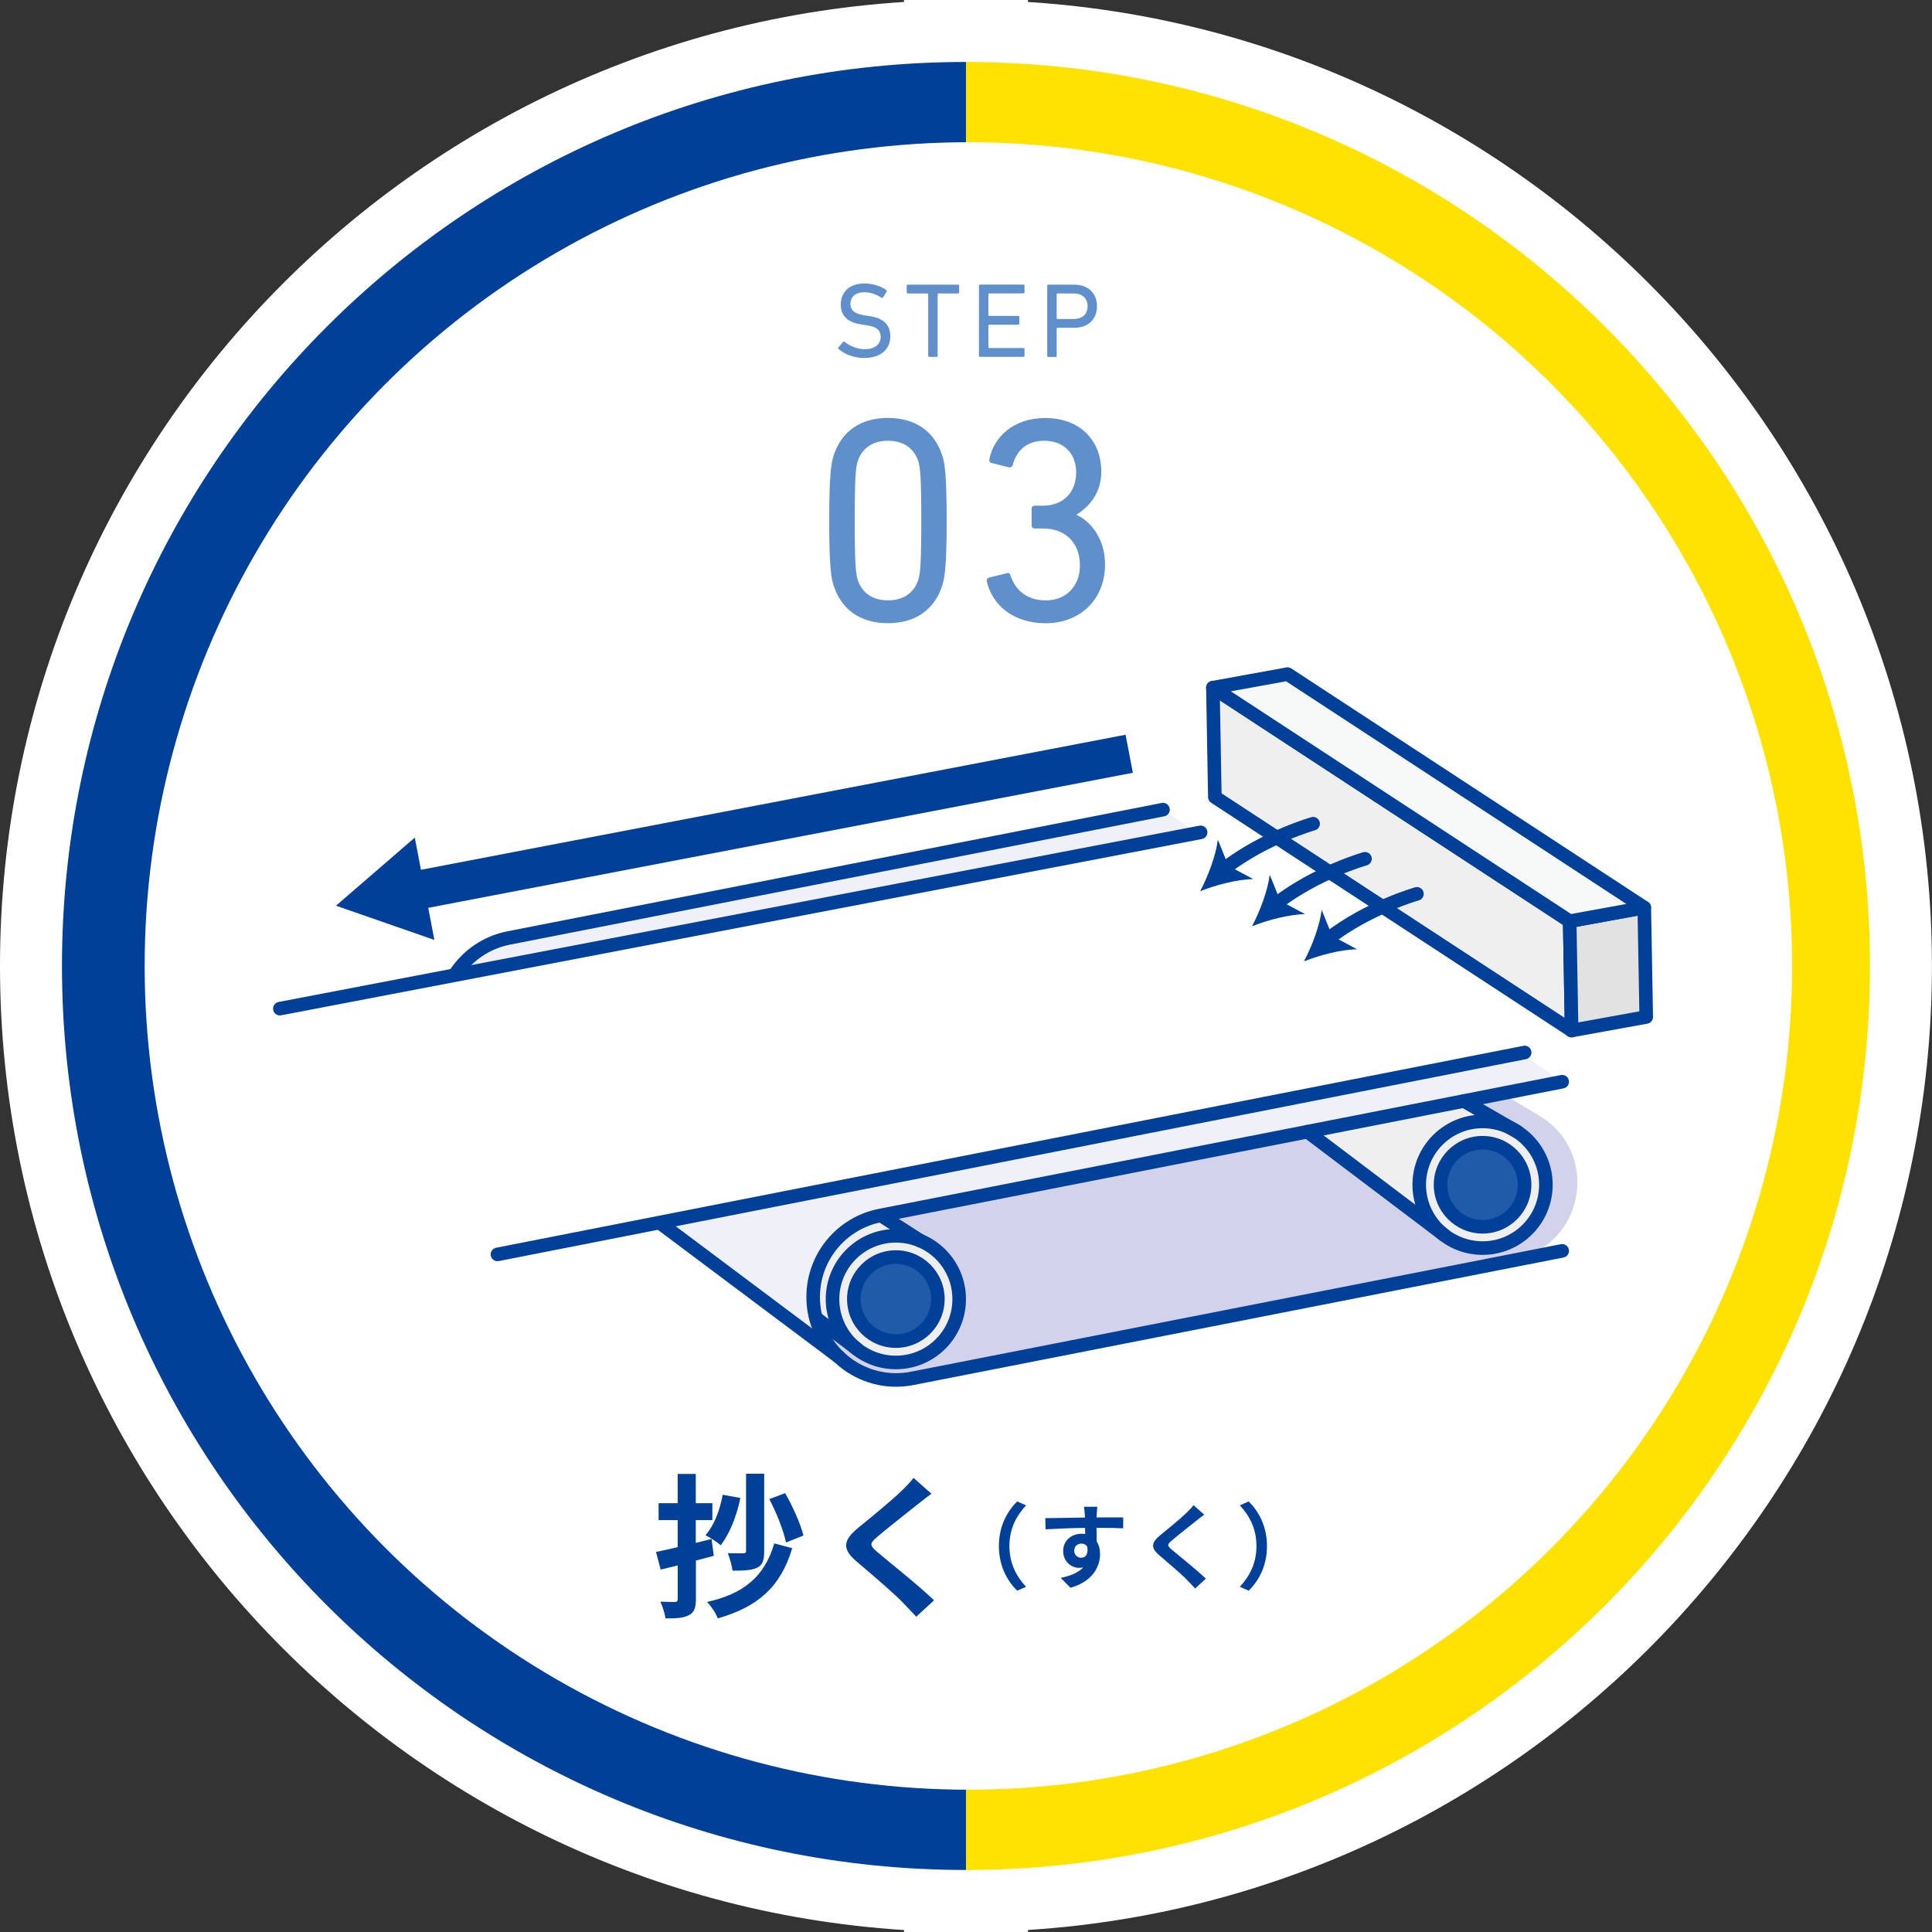 <?xml version="1.0" encoding="UTF-8"?>
<svg id="_レイヤー_2" data-name="レイヤー 2" xmlns="http://www.w3.org/2000/svg" viewBox="0 0 327.35 327.35">
  <rect x="0" y="0" width="327.35" height="327.35" fill="#333333" stroke="none"/>
  <defs>
    <style>
      .cls-1 {
        fill: #f7f8f8;
      }

      .cls-1, .cls-2, .cls-3, .cls-4 {
        stroke: #004098;
        stroke-linecap: round;
        stroke-linejoin: round;
        stroke-width: 2.3px;
      }

      .cls-2 {
        fill: #e2e2e3;
      }

      .cls-3, .cls-5 {
        fill: #efefef;
      }

      .cls-4 {
        fill: none;
      }

      .cls-6 {
        fill: #5f90cc;
      }

      .cls-6, .cls-7, .cls-8, .cls-9, .cls-10, .cls-11, .cls-5, .cls-12 {
        stroke-width: 0px;
      }

      .cls-7 {
        fill: #205baa;
      }

      .cls-8 {
        fill: #d2d3ea;
      }

      .cls-9 {
        fill: #f0f1f8;
      }

      .cls-10 {
        fill: #fff;
      }

      .cls-11 {
        fill: #ffe200;
      }

      .cls-12 {
        fill: #004098;
      }
    </style>
  </defs>
  <g id="_-" data-name="-">
    <g>
      <g>
        <g>
          <path class="cls-10" d="m163.67,327.35h-10.5V0h10.5c90.25,0,163.67,73.42,163.67,163.67s-73.42,163.67-163.67,163.67Zm10.5-305.97v284.58c73.79-5.39,132.17-67.15,132.17-142.29S247.96,26.77,174.17,21.38Z"/>
          <path class="cls-10" d="m174.17,327.35h-10.5C73.42,327.35,0,253.92,0,163.67S73.42,0,163.67,0h10.5v327.35ZM153.17,21.38C79.38,26.77,21,88.53,21,163.67s58.38,136.9,132.17,142.29V21.38Z"/>
        </g>
        <g>
          <path class="cls-11" d="m163.67,10.5v306.35c84.6,0,153.17-68.58,153.17-153.17S248.27,10.5,163.67,10.5Z"/>
          <path class="cls-12" d="m10.5,163.67c0,84.6,68.58,153.17,153.17,153.17V10.5C79.08,10.5,10.5,79.08,10.5,163.67Z"/>
        </g>
      </g>
      <circle class="cls-10" cx="164.08" cy="163.67" r="139.57"/>
      <g>
        <path class="cls-6" d="m140.5,88.2c0-7.92.35-9.71.74-11,1.34-4.11,4.56-6.39,9.21-6.39s7.88,2.28,9.21,6.39c.4,1.29.74,3.07.74,11s-.35,9.71-.74,11c-1.34,4.11-4.56,6.39-9.21,6.39s-7.88-2.28-9.21-6.39c-.4-1.29-.74-3.07-.74-11Zm9.96,13.52c2.48,0,4.31-1.14,5.1-3.37.35-1.04.54-2.48.54-10.15s-.2-9.11-.54-10.15c-.79-2.23-2.62-3.37-5.1-3.37s-4.31,1.14-5.1,3.37c-.35,1.04-.54,2.48-.54,10.15s.2,9.11.54,10.15c.79,2.23,2.62,3.37,5.1,3.37Z"/>
        <path class="cls-6" d="m167.59,97.86l3.02-.74c.3-.1.5.05.59.35.69,2.13,2.43,4.26,5.99,4.26s5.79-2.53,5.79-5.94c0-3.76-2.43-6.24-6.19-6.24h-1.49c-.3,0-.5-.2-.5-.5v-2.87c0-.3.2-.5.5-.5h1.44c3.37,0,5.6-2.23,5.6-5.65,0-3.12-2.03-5.35-5.4-5.35-3.12,0-4.75,1.83-5.35,4.11-.1.3-.3.45-.59.4l-2.97-.74c-.3-.05-.45-.3-.4-.59.69-3.76,4.06-7.03,9.46-7.03,5.94,0,9.51,3.81,9.51,9.11,0,3.37-1.83,5.8-4.16,7.23v.1c2.08.89,4.8,3.76,4.8,8.37,0,5.89-4.21,9.96-10.05,9.96-5.45,0-9.06-3.02-10-7.13-.05-.3.1-.5.4-.59Z"/>
      </g>
      <g>
        <path class="cls-6" d="m142.08,59.14c-.07-.07-.09-.18-.02-.27l.79-.94c.07-.09.16-.09.25-.02.79.63,2.02,1.26,3.42,1.26,1.69,0,2.7-.85,2.7-2.09,0-1.04-.59-1.75-2.56-2l-.61-.09c-2.38-.32-3.6-1.46-3.6-3.38,0-2.18,1.57-3.58,4-3.58,1.44,0,2.83.47,3.73,1.13.09.07.11.16.04.25l-.61.99c-.07.09-.16.09-.25.04-.99-.61-1.91-.92-2.95-.92-1.49,0-2.32.81-2.32,1.98,0,1.03.68,1.71,2.57,1.96l.59.09c2.39.32,3.6,1.42,3.6,3.42,0,2.14-1.51,3.69-4.46,3.69-1.73,0-3.4-.7-4.3-1.53Z"/>
        <path class="cls-6" d="m157.45,60.47c-.11,0-.18-.07-.18-.18v-10.46c0-.07-.04-.11-.11-.11h-3.35c-.11,0-.18-.07-.18-.18v-1.13c0-.11.07-.18.18-.18h8.52c.11,0,.18.07.18.18v1.13c0,.11-.07.18-.18.18h-3.35c-.07,0-.11.04-.11.11v10.46c0,.11-.07.18-.18.18h-1.24Z"/>
        <path class="cls-6" d="m165.87,48.4c0-.11.07-.18.18-.18h7.36c.11,0,.18.07.18.18v1.13c0,.11-.07.18-.18.18h-5.83c-.07,0-.11.04-.11.11v3.6c0,.07.04.11.11.11h4.95c.11,0,.18.07.18.18v1.13c0,.11-.07.18-.18.18h-4.95c-.07,0-.11.04-.11.11v3.73c0,.07.04.11.11.11h5.83c.11,0,.18.07.18.18v1.13c0,.11-.07.18-.18.18h-7.36c-.11,0-.18-.07-.18-.18v-11.88Z"/>
        <path class="cls-6" d="m177.62,60.47c-.11,0-.18-.07-.18-.18v-11.88c0-.11.07-.18.18-.18h4.36c2.36,0,3.89,1.44,3.89,3.66s-1.53,3.65-3.89,3.65h-2.83c-.07,0-.11.04-.11.11v4.65c0,.11-.07.18-.18.18h-1.24Zm6.66-8.59c0-1.33-.88-2.16-2.39-2.16h-2.74c-.07,0-.11.04-.11.11v4.11c0,.07.04.11.11.11h2.74c1.51,0,2.39-.83,2.39-2.16Z"/>
      </g>
      <g>
        <path class="cls-12" d="m120.95,263.61c-1,.26-2.02.55-3.04.81v6.48c0,1.55-.29,2.28-1.16,2.76-.89.47-2.15.58-3.99.55-.1-.79-.5-2.02-.87-2.83,1.02.05,2.13.05,2.47.05s.47-.13.47-.52v-5.67c-1.02.24-1.99.5-2.89.71l-.79-2.99c1.05-.21,2.31-.5,3.67-.81v-4.59h-3.23v-2.86h3.23v-4.96h3.07v4.96h2.81v2.86h-2.81v3.86l2.68-.66.37,2.86Zm4.49-9.79c-.63,3.1-1.84,6.11-3.33,8-.55-.5-1.86-1.34-2.57-1.71,1.44-1.6,2.44-4.23,2.91-6.85l2.99.55Zm8.79,8.5c-1.97,6.59-5.83,9.95-12.62,11.89-.31-.89-1.1-2.05-1.81-2.78,6.14-1.36,9.74-4.25,11.39-9.92l3.04.81Zm-4.75.5c0,1.52-.24,2.34-1.21,2.81-.94.45-2.28.5-4.15.5-.1-.84-.47-2.1-.81-2.97,1.05.03,2.26.03,2.6.03.37,0,.5-.1.5-.42v-13.07h3.07v13.12Zm3.7-1.47c-.39-1.94-1.6-5.01-2.83-7.35l2.68-1c1.31,2.26,2.62,5.22,3.1,7.17l-2.94,1.18Z"/>
        <path class="cls-12" d="m157.81,253.09c-.81.6-1.68,1.29-2.28,1.76-1.68,1.36-5.12,4.02-6.85,5.51-1.39,1.18-1.37,1.47.05,2.68,1.94,1.65,6.96,5.62,9.53,8.11l-3.02,2.78c-.74-.81-1.55-1.63-2.28-2.41-1.42-1.5-5.38-4.88-7.77-6.9-2.57-2.18-2.36-3.62.24-5.77,2.02-1.65,5.59-4.54,7.35-6.27.74-.71,1.58-1.57,2-2.18l3.04,2.7Z"/>
        <path class="cls-12" d="m169.25,261.96c0-3.37,1.4-5.89,3.1-7.56l1.5.66c-1.57,1.7-2.82,3.87-2.82,6.9s1.24,5.2,2.82,6.9l-1.5.66c-1.7-1.67-3.1-4.19-3.1-7.56Z"/>
        <path class="cls-12" d="m190.31,258.95c-.94-.05-2.41-.08-4.52-.08.02.79.02,1.64.02,2.31.39.58.58,1.34.58,2.16,0,2.03-1.2,4.61-5.01,5.68l-1.65-1.67c1.58-.33,2.95-.85,3.81-1.78-.22.05-.46.08-.71.08-1.21,0-2.69-.96-2.69-2.87,0-1.76,1.42-2.91,3.12-2.91.22,0,.43.02.61.05l-.02-1.04c-2.36.03-4.77.13-6.69.24l-.05-1.89c1.78,0,4.61-.08,6.71-.11,0-.19,0-.36-.02-.47-.03-.5-.08-1.1-.14-1.35h2.27c-.05.25-.09,1.09-.11,1.34,0,.13-.02.28-.02.47,1.58,0,3.7-.02,4.52,0l-.02,1.84Zm-7.1,4.98c.65,0,1.23-.49,1.02-1.84-.22-.38-.58-.55-1.02-.55-.6,0-1.2.41-1.2,1.23,0,.72.58,1.17,1.2,1.17Z"/>
        <path class="cls-12" d="m204.04,256.63c-.49.36-1.01.77-1.37,1.06-1.01.82-3.07,2.41-4.11,3.31-.83.71-.82.88.03,1.61,1.17.99,4.17,3.37,5.72,4.87l-1.81,1.67c-.44-.49-.93-.98-1.37-1.45-.85-.9-3.23-2.93-4.66-4.14-1.54-1.31-1.42-2.17.14-3.46,1.21-.99,3.35-2.72,4.41-3.76.44-.43.95-.94,1.2-1.31l1.83,1.62Z"/>
        <path class="cls-12" d="m214.67,261.96c0,3.37-1.4,5.89-3.1,7.56l-1.5-.66c1.57-1.7,2.82-3.87,2.82-6.9s-1.24-5.2-2.82-6.9l1.5-.66c1.7,1.67,3.1,4.19,3.1,7.56Z"/>
      </g>
      <g>
        <g>
          <g>
            <g>
              <path class="cls-9" d="m143.86,208.19s18.04-4.74,31.84-7.44c6.9-1.35,33.78-6.55,58.94-11.41l-.16-.12,30.21-5.93-67.64-46.1-110.83,21.74c-6.6,1.29-11.36,7.08-11.36,13.8,0,3.6,1.33,6.83,3.5,9.29l.4.43,63.13,47.3c-3.54-3.38-7.48-10.39,1.96-21.55Z"/>
              <path class="cls-8" d="m154.55,233.55l102.08-20.21c11.81-2.34,14.58-17.98,4.28-24.23l-6.47-3.92c-25.16,4.86-71.86,14.2-78.75,15.55-13.8,2.71-31.84,7.44-31.84,7.44-9.44,11.16-5.51,18.18-1.96,21.55l.26.19-.26-.26c3.17,3.18,7.82,4.83,12.66,3.88Z"/>
            </g>
            <g>
              <path class="cls-4" d="m142.15,229.93l-63.39-47.49-.4-.43c-2.17-2.46-3.5-5.69-3.5-9.29h0c0-6.72,4.76-12.51,11.36-13.8l110.83-21.74"/>
              <g>
                <path class="cls-5" d="m259,195.43l-14.39,12.75-23.23-16.4,26.91-5.4s10.63,7.74,10.72,9.05Z"/>
                <path class="cls-5" d="m159.61,214.76l-14.39,12.75-3.46-.55c-7.94-5.61-3.44-17.76,5.46-20.92l1.67-.34s10.63,7.74,10.72,9.05Z"/>
                <path class="cls-4" d="m264.69,183.28l-115.55,22.67c-6.6,1.29-11.36,7.08-11.36,13.8h0c0,8.85,8.08,15.5,16.77,13.8l110.14-21.61"/>
                <g>
                  <g>
                    <circle class="cls-3" cx="151.79" cy="220.12" r="10.73"/>
                    <g>
                      <path class="cls-7" d="m151.79,227.24c-3.93,0-7.12-3.2-7.12-7.12s3.2-7.12,7.12-7.12,7.12,3.2,7.12,7.12-3.2,7.12-7.12,7.12Z"/>
                      <path class="cls-12" d="m151.79,214.14c3.3,0,5.97,2.67,5.97,5.97s-2.67,5.97-5.97,5.97-5.97-2.67-5.97-5.97,2.67-5.97,5.97-5.97m0-2.3c-4.56,0-8.27,3.71-8.27,8.27s3.71,8.27,8.27,8.27,8.27-3.71,8.27-8.27-3.71-8.27-8.27-8.27h0Z"/>
                    </g>
                  </g>
                  <line class="cls-4" x1="155.92" y1="210.22" x2="149.6" y2="206.16"/>
                  <line class="cls-4" x1="145.2" y1="228.57" x2="138.32" y2="223.37"/>
                  <g>
                    <circle class="cls-3" cx="251.2" cy="200.74" r="10.73"/>
                    <g>
                      <path class="cls-7" d="m251.2,207.87c-3.93,0-7.12-3.2-7.12-7.12s3.2-7.12,7.12-7.12,7.12,3.2,7.12,7.12-3.2,7.12-7.12,7.12Z"/>
                      <path class="cls-12" d="m251.2,194.77c3.3,0,5.97,2.67,5.97,5.97s-2.67,5.97-5.97,5.97-5.97-2.67-5.97-5.97,2.67-5.97,5.97-5.97m0-2.3c-4.56,0-8.27,3.71-8.27,8.27s3.71,8.27,8.27,8.27,8.27-3.71,8.27-8.27-3.71-8.27-8.27-8.27h0Z"/>
                    </g>
                  </g>
                  <line class="cls-4" x1="257.06" y1="191.75" x2="248.04" y2="186.55"/>
                  <line class="cls-4" x1="244.61" y1="209.2" x2="221.53" y2="191.75"/>
                </g>
              </g>
            </g>
          </g>
          <polyline class="cls-10" points="258.33 178.33 84.29 212.54 47.42 170.9 203.43 141.03"/>
          <line class="cls-4" x1="47.42" y1="170.9" x2="203.43" y2="141.03"/>
          <line class="cls-4" x1="258.33" y1="178.33" x2="84.29" y2="212.54"/>
        </g>
        <polygon class="cls-3" points="266.29 174.61 205.84 135.05 205.51 116.52 265.96 156.08 266.29 174.61"/>
        <polygon class="cls-2" points="265.96 156.08 278.6 153.78 278.93 172.31 266.29 174.61 265.96 156.08"/>
        <polygon class="cls-1" points="205.51 116.52 218.16 114.22 278.6 153.78 265.96 156.08 205.51 116.52"/>
        <g>
          <rect class="cls-12" x="68.3" y="136.12" width="124.14" height="6.56" transform="translate(-23.91 27.03) rotate(-10.85)"/>
          <polygon class="cls-12" points="73.6 159.26 56.93 153.46 70.28 141.92 73.6 159.26"/>
        </g>
        <g>
          <path class="cls-4" d="m222.49,139.57s-8.16,2.3-14.97,7.55"/>
          <path class="cls-12" d="m203.35,151c1.33-2.53,2.66-6.01,3-8.72l1.79,4.42,4.2,2.25c-2.73.04-6.34,1-8.99,2.05Z"/>
        </g>
        <g>
          <path class="cls-4" d="m231.28,145.51s-8.16,2.3-14.97,7.55"/>
          <path class="cls-12" d="m212.14,156.94c1.33-2.53,2.66-6.01,3-8.72l1.79,4.42,4.2,2.25c-2.73.04-6.34,1-8.99,2.05Z"/>
        </g>
        <g>
          <path class="cls-4" d="m240.08,151.45s-8.16,2.3-14.97,7.55"/>
          <path class="cls-12" d="m220.94,162.89c1.33-2.53,2.67-6.01,3-8.72l1.79,4.42,4.2,2.25c-2.73.04-6.34,1-8.99,2.05Z"/>
        </g>
      </g>
    </g>
  </g>
</svg>